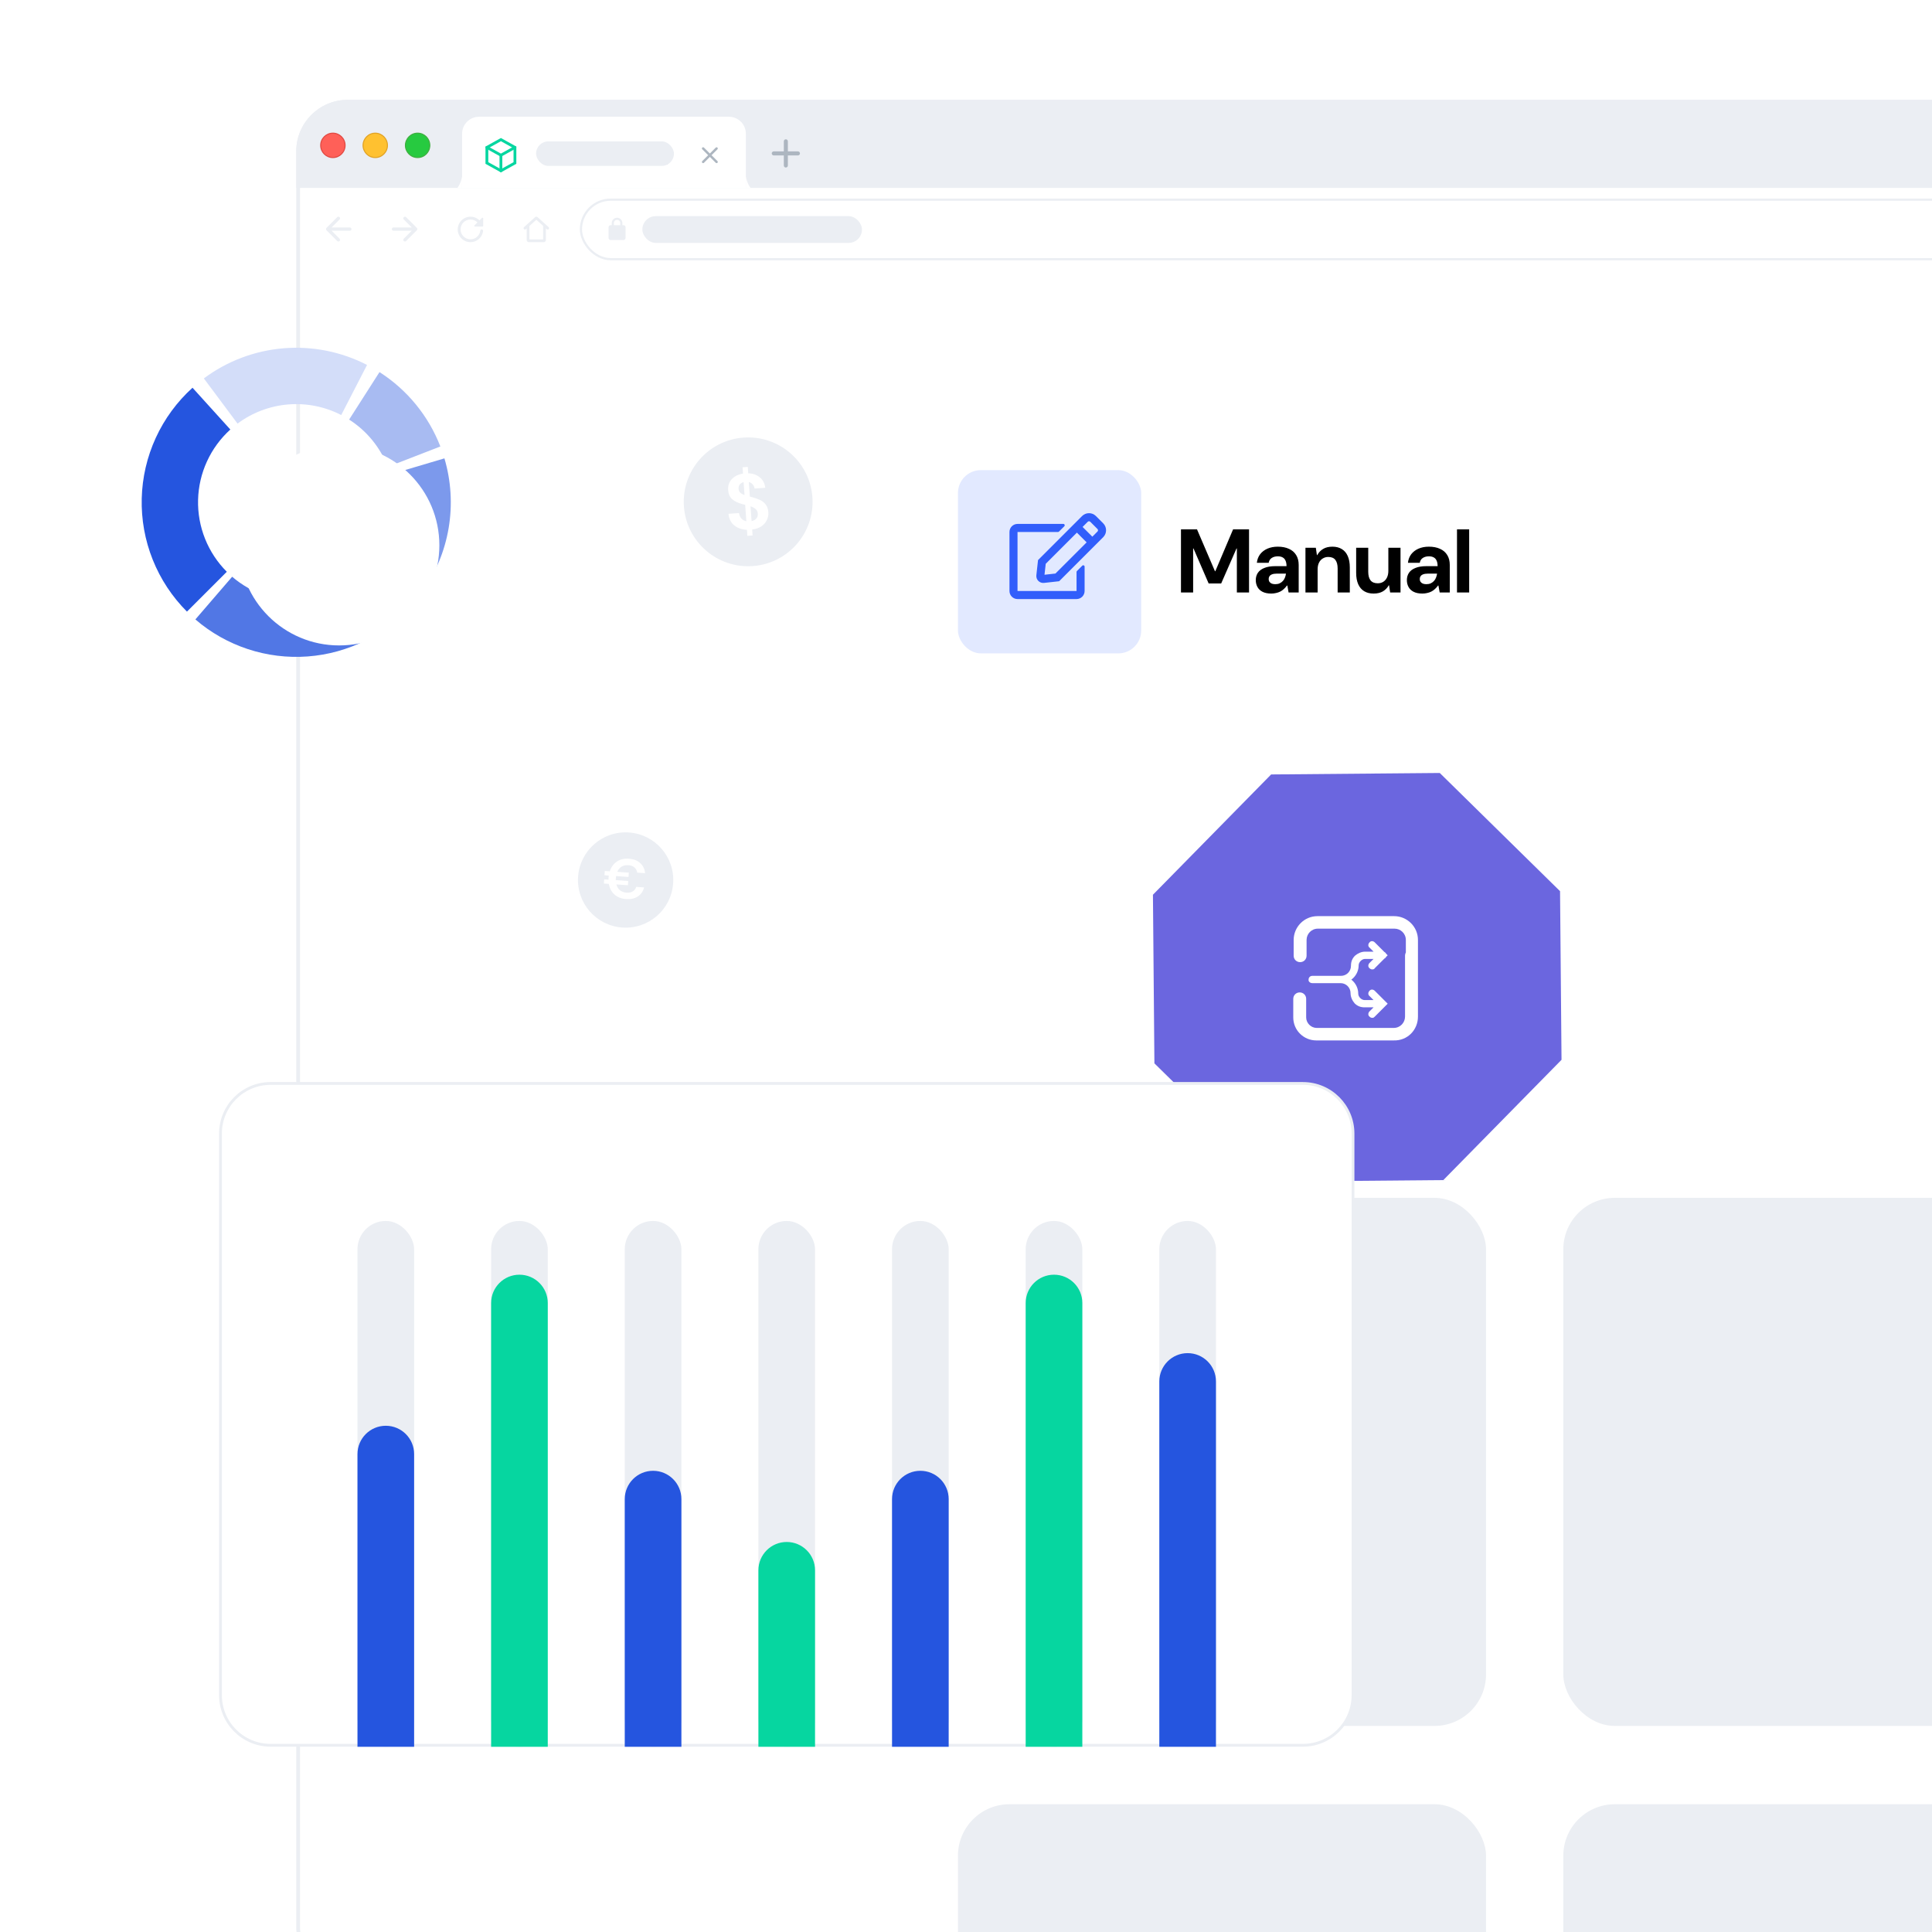 <svg width="1200" height="1200" viewBox="0 0 1200 1200" fill="none" xmlns="http://www.w3.org/2000/svg">
<g clip-path="url(#clip0_1446_3700)">
<rect width="1200" height="1200" fill="white"/>
<g clip-path="url(#clip1_1446_3700)">
<rect x="184" y="62" width="1900.24" height="1167.22" rx="32" fill="white"/>
<g clip-path="url(#clip2_1446_3700)">
<rect width="1900.24" height="1167.22" transform="translate(184 62)" fill="white"/>
<g clip-path="url(#clip3_1446_3700)">
<rect x="360.829" y="124.021" width="1616.52" height="36.949" rx="18.475" fill="white" stroke="#EBEEF3" stroke-width="1.368"/>
<path fill-rule="evenodd" clip-rule="evenodd" d="M387.225 139.858H386.565V138.538C386.565 136.717 385.087 135.239 383.266 135.239C381.445 135.239 379.967 136.717 379.967 138.538V139.858H379.307C378.581 139.858 377.987 140.452 377.987 141.178V147.776C377.987 148.501 378.581 149.095 379.307 149.095H387.225C387.95 149.095 388.544 148.501 388.544 147.776V141.178C388.544 140.452 387.95 139.858 387.225 139.858ZM381.282 139.858V138.538C381.282 137.443 382.167 136.559 383.262 136.559C384.357 136.559 385.241 137.443 385.241 138.538V139.858H381.282Z" fill="#EBEEF3"/>
<rect x="398.98" y="134.256" width="136.408" height="16.618" rx="8.309" fill="#EBEEF3"/>
<g clip-path="url(#clip4_1446_3700)">
<path d="M332.431 134.801C332.625 134.625 332.879 134.555 333.12 134.589C333.361 134.555 333.614 134.625 333.809 134.801L340.759 141.091C341.107 141.406 341.135 141.943 340.822 142.293C340.507 142.644 339.966 142.673 339.615 142.356L339.053 141.846V149.094C339.053 149.823 338.462 150.414 337.733 150.414H328.468C327.739 150.414 327.149 149.823 327.148 149.094V141.881L326.625 142.356C326.275 142.673 325.733 142.644 325.418 142.293C325.105 141.943 325.133 141.406 325.48 141.091L332.431 134.801ZM328.849 140.343V148.704H337.352V140.307L333.119 136.478L328.849 140.343Z" fill="#EBEEF3"/>
<path fill-rule="evenodd" clip-rule="evenodd" d="M300.127 140.295V135.641C300.127 135.245 299.652 135.052 299.38 135.333L297.814 136.899C296.221 135.307 293.952 134.392 291.471 134.612C287.785 134.946 284.75 137.911 284.345 141.597C283.817 146.365 287.538 150.412 292.21 150.412C296.248 150.412 299.582 147.386 300.066 143.48C300.127 142.952 299.714 142.494 299.186 142.494C298.746 142.494 298.377 142.82 298.324 143.251C297.946 146.321 295.298 148.697 292.122 148.653C288.858 148.609 286.104 145.855 286.052 142.582C285.999 139.151 288.788 136.336 292.21 136.336C293.908 136.336 295.447 137.031 296.565 138.14L294.726 139.978C294.444 140.26 294.638 140.735 295.034 140.735H299.688C299.934 140.735 300.127 140.541 300.127 140.295Z" fill="#EBEEF3"/>
<path fill-rule="evenodd" clip-rule="evenodd" d="M244.4 143.311H255.751L250.792 148.271C250.396 148.667 250.396 149.317 250.792 149.714C251.188 150.11 251.829 150.11 252.225 149.714L258.922 143.017C259.318 142.62 259.318 141.98 258.922 141.584L252.235 134.877C251.839 134.48 251.199 134.48 250.802 134.877C250.406 135.273 250.406 135.913 250.802 136.31L255.751 141.279H244.4C243.841 141.279 243.384 141.736 243.384 142.295C243.384 142.854 243.841 143.311 244.4 143.311Z" fill="#EBEEF3"/>
<path fill-rule="evenodd" clip-rule="evenodd" d="M217.299 141.279H205.947L210.907 136.32C211.303 135.923 211.303 135.273 210.907 134.877C210.51 134.48 209.87 134.48 209.474 134.877L202.777 141.574C202.38 141.97 202.38 142.61 202.777 143.006L209.474 149.703C209.87 150.1 210.51 150.1 210.907 149.703C211.303 149.307 211.303 148.667 210.907 148.27L205.947 143.311H217.299C217.858 143.311 218.315 142.854 218.315 142.295C218.315 141.736 217.858 141.279 217.299 141.279Z" fill="#EBEEF3"/>
</g>
<g clip-path="url(#clip5_1446_3700)">
<path d="M184 73.079C184 66.96 188.96 62 195.079 62L2072.94 62C2079.05 62 2084.01 66.96 2084.01 73.079V116.702L184 116.702V73.079Z" fill="#EBEEF3"/>
<path fill-rule="evenodd" clip-rule="evenodd" d="M279.123 120.26C280.945 119.022 285.195 118.403 287.017 109.736C287.017 109.736 287.017 120.26 287.017 120.26C287.017 120.26 279.123 120.26 279.123 120.26Z" fill="white"/>
<path d="M287.017 83.048C287.017 77.236 291.729 72.523 297.541 72.523H452.743C458.556 72.523 463.268 77.236 463.268 83.048V120.26H287.017V83.048Z" fill="white"/>
<path fill-rule="evenodd" clip-rule="evenodd" d="M311.126 85.717L320.707 91.04V101.744L311.126 107.067L301.544 101.744V91.04L311.126 85.717ZM303.286 92.065V100.719L311.126 105.074L318.965 100.719V92.065L311.126 87.71L303.286 92.065Z" fill="#06D6A0"/>
<path fill-rule="evenodd" clip-rule="evenodd" d="M301.654 91.131C301.887 90.71 302.418 90.559 302.838 90.792L311.126 95.397L319.413 90.792C319.834 90.559 320.364 90.71 320.598 91.131C320.831 91.551 320.68 92.082 320.259 92.315L311.126 97.389L301.992 92.315C301.572 92.082 301.42 91.551 301.654 91.131Z" fill="#06D6A0"/>
<path fill-rule="evenodd" clip-rule="evenodd" d="M311.126 95.521C311.607 95.521 311.997 95.911 311.997 96.392V106.071C311.997 106.552 311.607 106.942 311.126 106.942C310.645 106.942 310.255 106.552 310.255 106.071V96.392C310.255 95.911 310.645 95.521 311.126 95.521Z" fill="#06D6A0"/>
<path d="M339.793 98.647L340.008 100.127L340.325 98.794L342.545 90.962H343.793L345.96 98.794L346.268 100.15L346.507 98.64L348.249 90.962H349.737L347.016 102.186H345.667L343.354 94.007L343.177 93.151L342.999 94.007L340.602 102.186H339.253L336.54 90.962H338.02L339.793 98.647ZM354.64 102.34C353.51 102.34 352.59 101.97 351.881 101.23C351.172 100.485 350.817 99.49 350.817 98.246V97.984C350.817 97.157 350.974 96.419 351.287 95.772C351.606 95.119 352.048 94.611 352.613 94.246C353.184 93.876 353.8 93.691 354.463 93.691C355.548 93.691 356.39 94.048 356.992 94.762C357.593 95.477 357.894 96.499 357.894 97.83V98.424H352.243C352.264 99.246 352.503 99.912 352.96 100.42C353.423 100.924 354.008 101.176 354.718 101.176C355.221 101.176 355.648 101.073 355.997 100.867C356.347 100.662 356.652 100.389 356.915 100.05L357.786 100.729C357.087 101.803 356.038 102.34 354.64 102.34ZM354.463 94.862C353.888 94.862 353.405 95.073 353.014 95.494C352.623 95.911 352.382 96.497 352.289 97.252H356.467V97.144C356.426 96.419 356.231 95.859 355.882 95.464C355.532 95.063 355.059 94.862 354.463 94.862ZM360.038 102.186V90.962H363.707C364.925 90.962 365.84 91.214 366.451 91.717C367.068 92.221 367.376 92.966 367.376 93.953C367.376 94.477 367.227 94.942 366.929 95.348C366.631 95.749 366.225 96.06 365.711 96.281C366.318 96.45 366.795 96.774 367.145 97.252C367.5 97.725 367.677 98.29 367.677 98.948C367.677 99.955 367.35 100.747 366.698 101.322C366.045 101.898 365.123 102.186 363.93 102.186H360.038ZM361.518 96.936V100.975H363.961C364.65 100.975 365.192 100.798 365.588 100.443C365.989 100.084 366.189 99.59 366.189 98.963C366.189 97.612 365.454 96.936 363.984 96.936H361.518ZM361.518 95.749H363.753C364.401 95.749 364.917 95.587 365.303 95.263C365.693 94.939 365.888 94.5 365.888 93.945C365.888 93.328 365.709 92.881 365.349 92.604C364.989 92.321 364.442 92.18 363.707 92.18H361.518V95.749ZM375.063 101.361C374.508 102.013 373.693 102.34 372.619 102.34C371.73 102.34 371.052 102.083 370.584 101.569C370.121 101.05 369.888 100.284 369.883 99.272V93.845H371.309V99.233C371.309 100.497 371.823 101.129 372.85 101.129C373.94 101.129 374.664 100.723 375.024 99.912V93.845H376.45V102.186H375.094L375.063 101.361ZM380.437 102.186H379.011V93.845H380.437V102.186ZM378.895 91.632C378.895 91.401 378.964 91.206 379.103 91.047C379.247 90.887 379.458 90.808 379.735 90.808C380.013 90.808 380.223 90.887 380.367 91.047C380.511 91.206 380.583 91.401 380.583 91.632C380.583 91.864 380.511 92.056 380.367 92.211C380.223 92.365 380.013 92.442 379.735 92.442C379.458 92.442 379.247 92.365 379.103 92.211C378.964 92.056 378.895 91.864 378.895 91.632ZM384.539 102.186H383.113V90.345H384.539V102.186ZM386.744 97.946C386.744 96.666 387.048 95.638 387.654 94.862C388.26 94.081 389.054 93.691 390.036 93.691C391.012 93.691 391.786 94.025 392.356 94.693V90.345H393.782V102.186H392.472L392.403 101.291C391.832 101.99 391.038 102.34 390.021 102.34C389.054 102.34 388.266 101.944 387.654 101.153C387.048 100.361 386.744 99.328 386.744 98.054V97.946ZM388.17 98.108C388.17 99.053 388.366 99.793 388.756 100.328C389.147 100.862 389.687 101.129 390.375 101.129C391.28 101.129 391.94 100.723 392.356 99.912V96.08C391.93 95.294 391.275 94.901 390.391 94.901C389.692 94.901 389.147 95.171 388.756 95.71C388.366 96.25 388.17 97.049 388.17 98.108ZM396.296 101.438C396.296 101.191 396.368 100.986 396.512 100.821C396.661 100.657 396.882 100.574 397.175 100.574C397.468 100.574 397.689 100.657 397.838 100.821C397.992 100.986 398.069 101.191 398.069 101.438C398.069 101.674 397.992 101.872 397.838 102.031C397.689 102.191 397.468 102.27 397.175 102.27C396.882 102.27 396.661 102.191 396.512 102.031C396.368 101.872 396.296 101.674 396.296 101.438ZM404.037 101.176C404.546 101.176 404.99 101.022 405.371 100.713C405.751 100.405 405.962 100.019 406.003 99.557H407.352C407.326 100.035 407.161 100.49 406.858 100.921C406.555 101.353 406.149 101.697 405.64 101.954C405.137 102.211 404.602 102.34 404.037 102.34C402.901 102.34 401.997 101.962 401.323 101.207C400.655 100.446 400.321 99.408 400.321 98.092V97.853C400.321 97.041 400.47 96.319 400.768 95.687C401.067 95.055 401.493 94.564 402.048 94.215C402.608 93.865 403.269 93.691 404.029 93.691C404.965 93.691 405.741 93.971 406.357 94.531C406.979 95.091 407.311 95.818 407.352 96.712H406.003C405.962 96.173 405.756 95.731 405.386 95.386C405.021 95.037 404.569 94.862 404.029 94.862C403.305 94.862 402.742 95.124 402.341 95.649C401.945 96.168 401.747 96.921 401.747 97.907V98.177C401.747 99.138 401.945 99.878 402.341 100.397C402.737 100.916 403.302 101.176 404.037 101.176ZM408.84 97.938C408.84 97.121 409 96.386 409.318 95.733C409.642 95.081 410.089 94.577 410.66 94.222C411.235 93.868 411.89 93.691 412.625 93.691C413.761 93.691 414.678 94.084 415.377 94.87C416.081 95.656 416.433 96.702 416.433 98.007V98.108C416.433 98.92 416.277 99.649 415.963 100.297C415.655 100.939 415.21 101.44 414.63 101.8C414.054 102.16 413.391 102.34 412.641 102.34C411.51 102.34 410.593 101.947 409.889 101.16C409.19 100.374 408.84 99.333 408.84 98.038V97.938ZM410.274 98.108C410.274 99.033 410.488 99.775 410.914 100.335C411.346 100.896 411.921 101.176 412.641 101.176C413.365 101.176 413.941 100.893 414.368 100.328C414.794 99.757 415.007 98.961 415.007 97.938C415.007 97.023 414.789 96.283 414.352 95.718C413.92 95.148 413.345 94.862 412.625 94.862C411.921 94.862 411.353 95.142 410.922 95.703C410.49 96.263 410.274 97.064 410.274 98.108Z" fill="#242C3D"/>
<path fill-rule="evenodd" clip-rule="evenodd" d="M445.618 91.685C445.326 91.393 444.855 91.393 444.563 91.685L440.903 95.337L437.244 91.677C436.952 91.386 436.48 91.386 436.189 91.677C435.897 91.969 435.897 92.441 436.189 92.733L439.848 96.392L436.189 100.052C435.897 100.343 435.897 100.815 436.189 101.107C436.48 101.399 436.952 101.399 437.244 101.107L440.903 97.447L444.563 101.107C444.855 101.399 445.326 101.399 445.618 101.107C445.91 100.815 445.91 100.343 445.618 100.052L441.958 96.392L445.618 92.733C445.902 92.448 445.902 91.969 445.618 91.685Z" fill="#ADB6C0"/>
<path fill-rule="evenodd" clip-rule="evenodd" d="M471.162 120.26C469.34 119.022 465.09 118.403 463.268 109.736C463.268 109.736 463.268 120.26 463.268 120.26C463.268 120.26 471.162 120.26 471.162 120.26Z" fill="white"/>
<path fill-rule="evenodd" clip-rule="evenodd" d="M495.619 96.536H489.354V102.801C489.354 103.49 488.79 104.054 488.101 104.054C487.412 104.054 486.848 103.49 486.848 102.801V96.536H480.583C479.894 96.536 479.33 95.972 479.33 95.283C479.33 94.594 479.894 94.03 480.583 94.03H486.848V87.765C486.848 87.076 487.412 86.512 488.101 86.512C488.79 86.512 489.354 87.076 489.354 87.765V94.03H495.619C496.308 94.03 496.872 94.594 496.872 95.283C496.872 95.972 496.308 96.536 495.619 96.536Z" fill="#ADB6C0"/>
<circle cx="259.387" cy="90.285" r="7.565" fill="#27CA40" stroke="#3EAF3F" stroke-width="0.658"/>
<circle cx="233.076" cy="90.285" r="7.565" fill="#FFC130" stroke="#E1A325" stroke-width="0.658"/>
<circle cx="206.764" cy="90.286" r="7.565" fill="#FF6058" stroke="#E14942" stroke-width="0.658"/>
</g>
<rect x="332.97" y="87.805" width="85.628" height="15.249" rx="7.624" fill="#EBEEF3"/>
</g>
<rect width="2734.49" height="2231.75" transform="translate(-212.165 167.637)" fill="white"/>
<g clip-path="url(#clip6_1446_3700)">
<rect width="1897" height="1054" transform="translate(186 168)" fill="white"/>
<rect x="595" y="744" width="328" height="328" rx="32" fill="#EBEEF3"/>
<rect x="595" y="1120.64" width="328" height="328" rx="32" fill="#EBEEF3"/>
<rect x="971" y="744" width="328" height="328" rx="32" fill="#EBEEF3"/>
<rect x="971" y="1120.64" width="328" height="328" rx="32" fill="#EBEEF3"/>
<circle cx="388.586" cy="546.586" r="29.593" transform="rotate(4 388.586 546.586)" fill="#EBEEF3"/>
<path d="M375.079 548.795L375.263 546.164L377.963 546.353C377.945 545.934 377.951 545.518 377.98 545.102C378.011 544.664 378.064 544.239 378.139 543.826L375.44 543.638L375.626 540.973L378.741 541.19C379.569 538.628 381.008 536.63 383.055 535.197C385.127 533.765 387.65 533.153 390.627 533.361C393.534 533.564 395.86 534.457 397.604 536.04C399.373 537.602 400.398 539.702 400.677 542.342L395.796 542C395.588 540.664 395.014 539.592 394.074 538.784C393.158 537.955 391.904 537.485 390.312 537.374C388.673 537.259 387.261 537.566 386.073 538.295C384.909 539.025 384.011 540.098 383.379 541.515L390.578 542.018L390.392 544.683L382.639 544.141C382.587 544.555 382.545 544.981 382.515 545.419C382.484 545.858 382.466 546.274 382.462 546.668L390.215 547.21L390.031 549.84L382.832 549.337C383.236 550.849 383.976 552.049 385.05 552.935C386.124 553.822 387.48 554.323 389.118 554.437C390.711 554.548 392.015 554.292 393.033 553.667C394.075 553.022 394.79 552.086 395.177 550.861L400.057 551.202C399.421 553.662 398.12 555.53 396.152 556.807C394.208 558.086 391.782 558.623 388.875 558.42C385.898 558.212 383.483 557.266 381.63 555.583C379.778 553.877 378.621 551.686 378.159 549.01L375.079 548.795Z" fill="white"/>
<path d="M733.52 368V328.8H743.488L754.632 354.784H754.856L765.888 328.8H775.8V368H768.24V340.672H768.016L758.496 362.4H750.712L741.304 340.672H741.08V368H733.52ZM789.617 368.672C787.414 368.672 785.585 368.299 784.129 367.552C782.71 366.805 781.665 365.797 780.993 364.528C780.321 363.259 779.985 361.859 779.985 360.328C779.985 358.611 780.414 357.099 781.273 355.792C782.169 354.485 783.513 353.477 785.305 352.768C787.097 352.021 789.355 351.648 792.081 351.648H799.081C799.081 350.267 798.875 349.128 798.465 348.232C798.091 347.336 797.494 346.664 796.673 346.216C795.889 345.768 794.881 345.544 793.649 345.544C792.193 345.544 790.942 345.88 789.897 346.552C788.889 347.187 788.254 348.195 787.993 349.576H780.657C780.881 347.523 781.553 345.749 782.673 344.256C783.83 342.763 785.342 341.605 787.209 340.784C789.113 339.963 791.259 339.552 793.649 339.552C796.337 339.552 798.651 340 800.593 340.896C802.534 341.755 804.027 343.043 805.073 344.76C806.118 346.44 806.641 348.493 806.641 350.92V368H800.369L799.585 363.688H799.361C798.763 364.509 798.11 365.237 797.401 365.872C796.729 366.507 795.982 367.029 795.161 367.44C794.339 367.851 793.462 368.149 792.529 368.336C791.595 368.56 790.625 368.672 789.617 368.672ZM792.081 362.848C793.126 362.848 794.022 362.68 794.769 362.344C795.553 361.971 796.225 361.485 796.785 360.888C797.345 360.291 797.774 359.6 798.073 358.816C798.409 357.995 798.633 357.155 798.745 356.296H792.921C791.763 356.296 790.811 356.445 790.065 356.744C789.355 357.005 788.833 357.397 788.497 357.92C788.161 358.405 787.993 358.984 787.993 359.656C787.993 360.328 788.161 360.907 788.497 361.392C788.833 361.877 789.318 362.251 789.953 362.512C790.587 362.736 791.297 362.848 792.081 362.848ZM810.842 368V340.224H817.282L817.954 344.76H818.178C819.074 343.117 820.287 341.848 821.818 340.952C823.348 340.019 825.271 339.552 827.586 339.552C829.9 339.552 831.86 340.056 833.466 341.064C835.071 342.035 836.284 343.472 837.106 345.376C837.964 347.28 838.394 349.632 838.394 352.432V368H830.834V353.104C830.834 350.789 830.367 349.016 829.434 347.784C828.5 346.552 827.026 345.936 825.01 345.936C823.74 345.936 822.602 346.253 821.594 346.888C820.586 347.485 819.802 348.363 819.242 349.52C818.682 350.64 818.402 352.021 818.402 353.664V368H810.842ZM853.143 368.672C850.866 368.672 848.924 368.187 847.319 367.216C845.714 366.245 844.482 364.808 843.623 362.904C842.764 360.963 842.335 358.592 842.335 355.792V340.224H849.839V355.12C849.839 357.435 850.306 359.208 851.239 360.44C852.21 361.672 853.703 362.288 855.719 362.288C857.026 362.288 858.164 361.989 859.135 361.392C860.143 360.757 860.927 359.861 861.487 358.704C862.047 357.547 862.327 356.165 862.327 354.56V340.224H869.887V368H863.447L862.775 363.576H862.551C861.692 365.144 860.479 366.395 858.911 367.328C857.38 368.224 855.458 368.672 853.143 368.672ZM883.46 368.672C881.258 368.672 879.428 368.299 877.972 367.552C876.554 366.805 875.508 365.797 874.836 364.528C874.164 363.259 873.828 361.859 873.828 360.328C873.828 358.611 874.258 357.099 875.116 355.792C876.012 354.485 877.356 353.477 879.148 352.768C880.94 352.021 883.199 351.648 885.924 351.648H892.924C892.924 350.267 892.719 349.128 892.308 348.232C891.935 347.336 891.338 346.664 890.516 346.216C889.732 345.768 888.724 345.544 887.492 345.544C886.036 345.544 884.786 345.88 883.74 346.552C882.732 347.187 882.098 348.195 881.836 349.576H874.5C874.724 347.523 875.396 345.749 876.516 344.256C877.674 342.763 879.186 341.605 881.052 340.784C882.956 339.963 885.103 339.552 887.492 339.552C890.18 339.552 892.495 340 894.436 340.896C896.378 341.755 897.871 343.043 898.916 344.76C899.962 346.44 900.484 348.493 900.484 350.92V368H894.212L893.428 363.688H893.204C892.607 364.509 891.954 365.237 891.244 365.872C890.572 366.507 889.826 367.029 889.004 367.44C888.183 367.851 887.306 368.149 886.372 368.336C885.439 368.56 884.468 368.672 883.46 368.672ZM885.924 362.848C886.97 362.848 887.866 362.68 888.612 362.344C889.396 361.971 890.068 361.485 890.628 360.888C891.188 360.291 891.618 359.6 891.916 358.816C892.252 357.995 892.476 357.155 892.588 356.296H886.764C885.607 356.296 884.655 356.445 883.908 356.744C883.199 357.005 882.676 357.397 882.34 357.92C882.004 358.405 881.836 358.984 881.836 359.656C881.836 360.328 882.004 360.907 882.34 361.392C882.676 361.877 883.162 362.251 883.796 362.512C884.431 362.736 885.14 362.848 885.924 362.848ZM904.965 368V328.8H912.525V368H904.965Z" fill="black"/>
<rect x="595" y="292" width="113.829" height="113.829" rx="14.229" fill="#315EFB" fill-opacity="0.14"/>
<path d="M668.906 354.678L672.24 351.344C672.76 350.823 673.667 351.188 673.667 351.938V367.084C673.667 369.844 671.427 372.084 668.667 372.084H632C629.24 372.084 627 369.844 627 367.084V330.417C627 327.657 629.24 325.417 632 325.417H660.49C661.229 325.417 661.604 326.313 661.083 326.844L657.75 330.178C657.594 330.334 657.385 330.417 657.156 330.417H632V367.084H668.667V355.261C668.667 355.042 668.75 354.834 668.906 354.678ZM685.219 333.657L657.865 361.011L648.448 362.053C645.719 362.355 643.396 360.053 643.698 357.303L644.74 347.886L672.094 320.532C674.479 318.146 678.333 318.146 680.708 320.532L685.208 325.032C687.594 327.417 687.594 331.282 685.219 333.657V333.657ZM674.927 336.875L668.875 330.823L649.521 350.188L648.76 356.99L655.563 356.23L674.927 336.875ZM681.677 328.573L677.177 324.073C676.75 323.646 676.052 323.646 675.635 324.073L672.417 327.292L678.469 333.344L681.687 330.125C682.104 329.688 682.104 329 681.677 328.573V328.573Z" fill="#315EFB"/>
<path fill-rule="evenodd" clip-rule="evenodd" d="M968.974 553.527L969.888 658.266L896.472 732.974L791.733 733.888L717.025 660.473L716.111 555.734L789.527 481.025L894.266 480.111L968.974 553.527Z" fill="#6B66DF"/>
<path d="M880.715 631.443V593.597C880.715 591.341 878.961 589.586 876.705 589.586C874.45 589.586 872.695 591.341 872.695 593.597V631.443C872.695 635.202 869.687 638.461 865.677 638.461H817.806C814.297 638.461 811.289 635.453 811.289 631.944V620.415C811.289 618.159 809.534 616.405 807.279 616.405C805.023 616.405 803.269 618.159 803.269 620.415V631.944C803.269 639.965 809.785 646.23 817.555 646.23H865.677C874.199 646.481 880.715 639.714 880.715 631.443ZM880.715 593.597V583.822C880.715 575.551 873.948 569.034 865.928 569.034H818.307C810.036 569.034 803.519 575.801 803.519 583.822V593.597C803.519 595.852 805.274 597.607 807.529 597.607C809.785 597.607 811.54 595.852 811.54 593.597V583.822C811.54 580.062 814.547 576.804 818.557 576.804H866.179C869.938 576.804 873.196 579.812 873.196 583.822V593.597C873.196 595.852 874.951 597.607 877.207 597.607C879.462 597.607 880.715 595.852 880.715 593.597ZM853.897 601.366L861.918 593.346L853.897 585.326C852.895 584.323 851.391 584.323 850.639 585.326C849.636 586.328 849.636 587.832 850.639 588.584L855.401 593.346L850.639 598.108C849.636 599.111 849.636 600.614 850.639 601.366C851.14 601.868 851.642 602.118 852.393 602.118C853.145 602.118 853.647 601.868 853.897 601.366ZM815.049 610.64H832.844C838.859 610.64 843.872 605.627 843.872 599.612C843.872 598.609 844.373 597.607 845.125 596.855C845.877 596.103 846.879 595.602 847.882 595.602H858.91C860.163 595.602 861.166 594.599 861.166 593.346C861.166 592.093 860.163 591.09 858.91 591.09H847.882C845.626 591.09 843.371 592.093 841.616 593.597C839.862 595.351 839.11 597.356 839.11 599.863C839.11 603.371 836.353 606.128 832.844 606.128H815.049C813.795 606.128 812.793 607.131 812.793 608.384C812.542 609.637 813.795 610.64 815.049 610.64ZM853.897 631.443L861.918 623.422L853.897 615.402C852.895 614.4 851.391 614.4 850.639 615.402C849.636 616.405 849.636 617.908 850.639 618.66L855.401 623.422L850.639 628.185C849.636 629.187 849.636 630.691 850.639 631.443C851.14 631.944 851.642 632.195 852.393 632.195C853.145 632.195 853.396 631.944 853.897 631.443ZM860.915 623.422C860.915 622.169 859.913 621.167 858.659 621.167H847.631C846.629 621.167 845.626 620.665 844.874 619.914C844.122 619.162 843.621 618.159 843.621 617.157C843.621 611.141 838.608 606.128 832.593 606.128H816.302C815.049 606.128 814.046 607.131 814.046 608.384C814.046 609.637 815.049 610.64 816.302 610.64H832.593C836.102 610.64 838.859 613.397 838.859 616.906C838.859 619.162 839.862 621.417 841.365 623.172C843.12 624.926 845.125 625.678 847.631 625.678H858.659C859.913 625.678 860.915 624.676 860.915 623.422Z" fill="white"/>
</g>
</g>
</g>
<rect x="185.173" y="63.173" width="1897.9" height="1164.88" rx="30.827" stroke="#EBEEF3" stroke-width="2.346"/>
<circle cx="464.696" cy="311.696" r="40.003" transform="rotate(-4 464.696 311.696)" fill="#EBEEF3"/>
<path d="M464.195 332.814L463.934 329.084C460.777 328.948 458.149 328.029 456.05 326.326C453.952 324.623 452.762 322.223 452.481 319.128L459.02 318.671C459.175 319.958 459.641 321.061 460.419 321.98C461.23 322.897 462.277 323.489 463.562 323.756L462.847 313.535C462.549 313.459 462.236 313.384 461.906 313.309C461.609 313.233 461.295 313.157 460.966 313.083C458.287 312.362 456.203 311.339 454.715 310.015C453.26 308.689 452.449 306.848 452.285 304.49C452.058 301.715 452.806 299.424 454.53 297.616C456.251 295.776 458.571 294.624 461.492 294.16L461.218 290.237L464.463 290.01L464.741 293.982C467.667 294.069 470.08 294.922 471.978 296.542C473.906 298.127 475.013 300.273 475.3 302.978L468.664 303.442C468.566 302.508 468.199 301.674 467.564 300.939C466.958 300.171 466.144 299.66 465.12 299.407L465.75 308.416C466.015 308.495 466.28 308.574 466.545 308.653C466.808 308.699 467.072 308.762 467.337 308.841C469.057 309.305 470.639 309.875 472.081 310.553C473.524 311.231 474.71 312.187 475.64 313.42C476.568 314.62 477.102 316.222 477.242 318.224C477.359 319.903 477.049 321.499 476.311 323.011C475.605 324.52 474.479 325.816 472.932 326.897C471.415 327.945 469.499 328.614 467.183 328.906L467.44 332.587L464.195 332.814ZM458.745 303.6C458.817 304.634 459.183 305.452 459.841 306.055C460.498 306.626 461.358 307.101 462.423 307.481L461.861 299.44C460.874 299.704 460.081 300.197 459.482 300.92C458.916 301.641 458.67 302.535 458.745 303.6ZM470.685 319.121C470.594 317.829 470.136 316.839 469.309 316.15C468.482 315.462 467.437 314.902 466.174 314.471L466.817 323.674C468.095 323.39 469.08 322.851 469.77 322.056C470.461 321.262 470.766 320.283 470.685 319.121Z" fill="white"/>
<g filter="url(#filter0_d_1446_3700)">
<path d="M142 646.869H783.167C800.36 646.869 814.298 660.807 814.298 678V1026.81C814.298 1044.01 800.36 1057.94 783.167 1057.94H142C124.807 1057.94 110.869 1044.01 110.869 1026.81V678C110.869 660.807 124.807 646.869 142 646.869Z" fill="white" stroke="#EBEEF3" stroke-width="1.739"/>
<rect x="195.955" y="732.273" width="35.187" height="326.611" rx="17.594" fill="#EBEEF3"/>
<rect x="278.962" y="732.273" width="35.187" height="326.611" rx="17.594" fill="#EBEEF3"/>
<rect x="361.965" y="732.273" width="35.187" height="326.611" rx="17.594" fill="#EBEEF3"/>
<rect x="444.972" y="732.273" width="35.187" height="326.611" rx="17.594" fill="#EBEEF3"/>
<rect x="527.978" y="732.273" width="35.187" height="326.611" rx="17.594" fill="#EBEEF3"/>
<rect x="610.987" y="732.273" width="35.187" height="326.611" rx="17.594" fill="#EBEEF3"/>
<rect x="693.989" y="732.273" width="35.187" height="326.611" rx="17.594" fill="#EBEEF3"/>
<path d="M195.955 877.083C195.955 867.366 203.832 859.489 213.549 859.489V859.489C223.265 859.489 231.142 867.366 231.142 877.083V1058.88H195.955V877.083Z" fill="#2555DF"/>
<path d="M278.962 783.249C278.962 773.533 286.839 765.656 296.556 765.656V765.656C306.272 765.656 314.149 773.533 314.149 783.249V1058.88H278.962V783.249Z" fill="#06D6A0"/>
<path d="M361.965 905.052C361.965 895.335 369.842 887.458 379.559 887.458V887.458C389.275 887.458 397.152 895.335 397.152 905.052V1058.88H361.965V905.052Z" fill="#2555DF"/>
<path d="M444.972 949.262C444.972 939.545 452.849 931.668 462.565 931.668V931.668C472.282 931.668 480.159 939.545 480.159 949.262V1058.88H444.972V949.262Z" fill="#06D6A0"/>
<path d="M527.978 905.052C527.978 895.335 535.854 887.458 545.571 887.458V887.458C555.288 887.458 563.165 895.335 563.165 905.052V1058.88H527.978V905.052Z" fill="#2555DF"/>
<path d="M610.987 783.249C610.987 773.533 618.864 765.656 628.581 765.656V765.656C638.298 765.656 646.175 773.533 646.175 783.249V1058.88H610.987V783.249Z" fill="#06D6A0"/>
<path d="M693.989 831.971C693.989 822.254 701.866 814.377 711.583 814.377V814.377C721.3 814.377 729.177 822.254 729.177 831.971V1058.88H693.989V831.971Z" fill="#2555DF"/>
</g>
<path d="M116.118 379.882C106.919 370.684 99.686 359.712 94.858 347.633C90.03 335.554 87.707 322.619 88.03 309.615C88.353 296.611 91.316 283.808 96.738 271.983C102.16 260.159 109.929 249.56 119.573 240.83L143.066 266.781C136.938 272.328 132.002 279.062 128.557 286.575C125.112 294.088 123.229 302.222 123.024 310.485C122.819 318.747 124.295 326.965 127.362 334.64C130.43 342.315 135.026 349.286 140.87 355.13L116.118 379.882Z" fill="#2555DF"/>
<path d="M256.742 374.646C240.127 393.939 216.529 405.841 191.139 407.734C165.748 409.628 140.646 401.357 121.354 384.742L144.197 358.218C156.454 368.774 172.404 374.029 188.536 372.826C204.668 371.623 219.661 364.061 230.218 351.803L256.742 374.646Z" fill="#5177E5"/>
<path d="M126.612 235.041C141.028 224.291 158.173 217.807 176.095 216.326C194.017 214.845 211.994 218.428 227.978 226.666L211.942 257.782C201.786 252.548 190.364 250.271 178.977 251.212C167.591 252.153 156.697 256.273 147.538 263.103L126.612 235.041Z" fill="#D3DDF9"/>
<path d="M235.709 231.116C252.901 242.107 266.143 258.29 273.516 277.316L240.875 289.963C236.191 277.874 227.777 267.592 216.854 260.609L235.709 231.116Z" fill="#A8BBF2"/>
<path d="M276.037 284.702C280.201 298.742 281.098 313.549 278.659 327.989C276.22 342.429 270.51 356.12 261.965 368.013L233.536 347.589C238.965 340.032 242.593 331.333 244.143 322.159C245.693 312.984 245.123 303.576 242.477 294.656L276.037 284.702Z" fill="#7C99EC"/>
<g filter="url(#filter1_d_1446_3700)">
<circle cx="184" cy="312" r="62.222" fill="white"/>
</g>
</g>
<defs>
<filter id="filter0_d_1446_3700" x="70.88" y="606.88" width="835.566" height="543.283" filterUnits="userSpaceOnUse" color-interpolation-filters="sRGB">
<feFlood flood-opacity="0" result="BackgroundImageFix"/>
<feColorMatrix in="SourceAlpha" type="matrix" values="0 0 0 0 0 0 0 0 0 0 0 0 0 0 0 0 0 0 127 0" result="hardAlpha"/>
<feOffset dx="26.08" dy="26.08"/>
<feGaussianBlur stdDeviation="32.6"/>
<feColorMatrix type="matrix" values="0 0 0 0 0.682 0 0 0 0 0.682 0 0 0 0 0.753 0 0 0 0.25 0"/>
<feBlend mode="normal" in2="BackgroundImageFix" result="effect1_dropShadow_1446_3700"/>
<feBlend mode="normal" in="SourceGraphic" in2="effect1_dropShadow_1446_3700" result="shape"/>
</filter>
<filter id="filter1_d_1446_3700" x="81.777" y="209.778" width="257.778" height="257.778" filterUnits="userSpaceOnUse" color-interpolation-filters="sRGB">
<feFlood flood-opacity="0" result="BackgroundImageFix"/>
<feColorMatrix in="SourceAlpha" type="matrix" values="0 0 0 0 0 0 0 0 0 0 0 0 0 0 0 0 0 0 127 0" result="hardAlpha"/>
<feOffset dx="26.667" dy="26.667"/>
<feGaussianBlur stdDeviation="33.333"/>
<feColorMatrix type="matrix" values="0 0 0 0 0.682 0 0 0 0 0.682 0 0 0 0 0.753 0 0 0 0.25 0"/>
<feBlend mode="normal" in2="BackgroundImageFix" result="effect1_dropShadow_1446_3700"/>
<feBlend mode="normal" in="SourceGraphic" in2="effect1_dropShadow_1446_3700" result="shape"/>
</filter>
<clipPath id="clip0_1446_3700">
<rect width="1200" height="1200" fill="white"/>
</clipPath>
<clipPath id="clip1_1446_3700">
<rect x="184" y="62" width="1900.24" height="1167.22" rx="32" fill="white"/>
</clipPath>
<clipPath id="clip2_1446_3700">
<rect width="1900.24" height="1167.22" fill="white" transform="translate(184 62)"/>
</clipPath>
<clipPath id="clip3_1446_3700">
<rect width="1900.24" height="105.569" fill="white" transform="translate(184.001 62)"/>
</clipPath>
<clipPath id="clip4_1446_3700">
<rect width="143.838" height="21.114" fill="white" transform="translate(199.838 131.94)"/>
</clipPath>
<clipPath id="clip5_1446_3700">
<rect width="1906.94" height="54.702" fill="white" transform="translate(177.072 61.999)"/>
</clipPath>
<clipPath id="clip6_1446_3700">
<rect width="1897" height="1054" fill="white" transform="translate(186 168)"/>
</clipPath>
</defs>
</svg>
